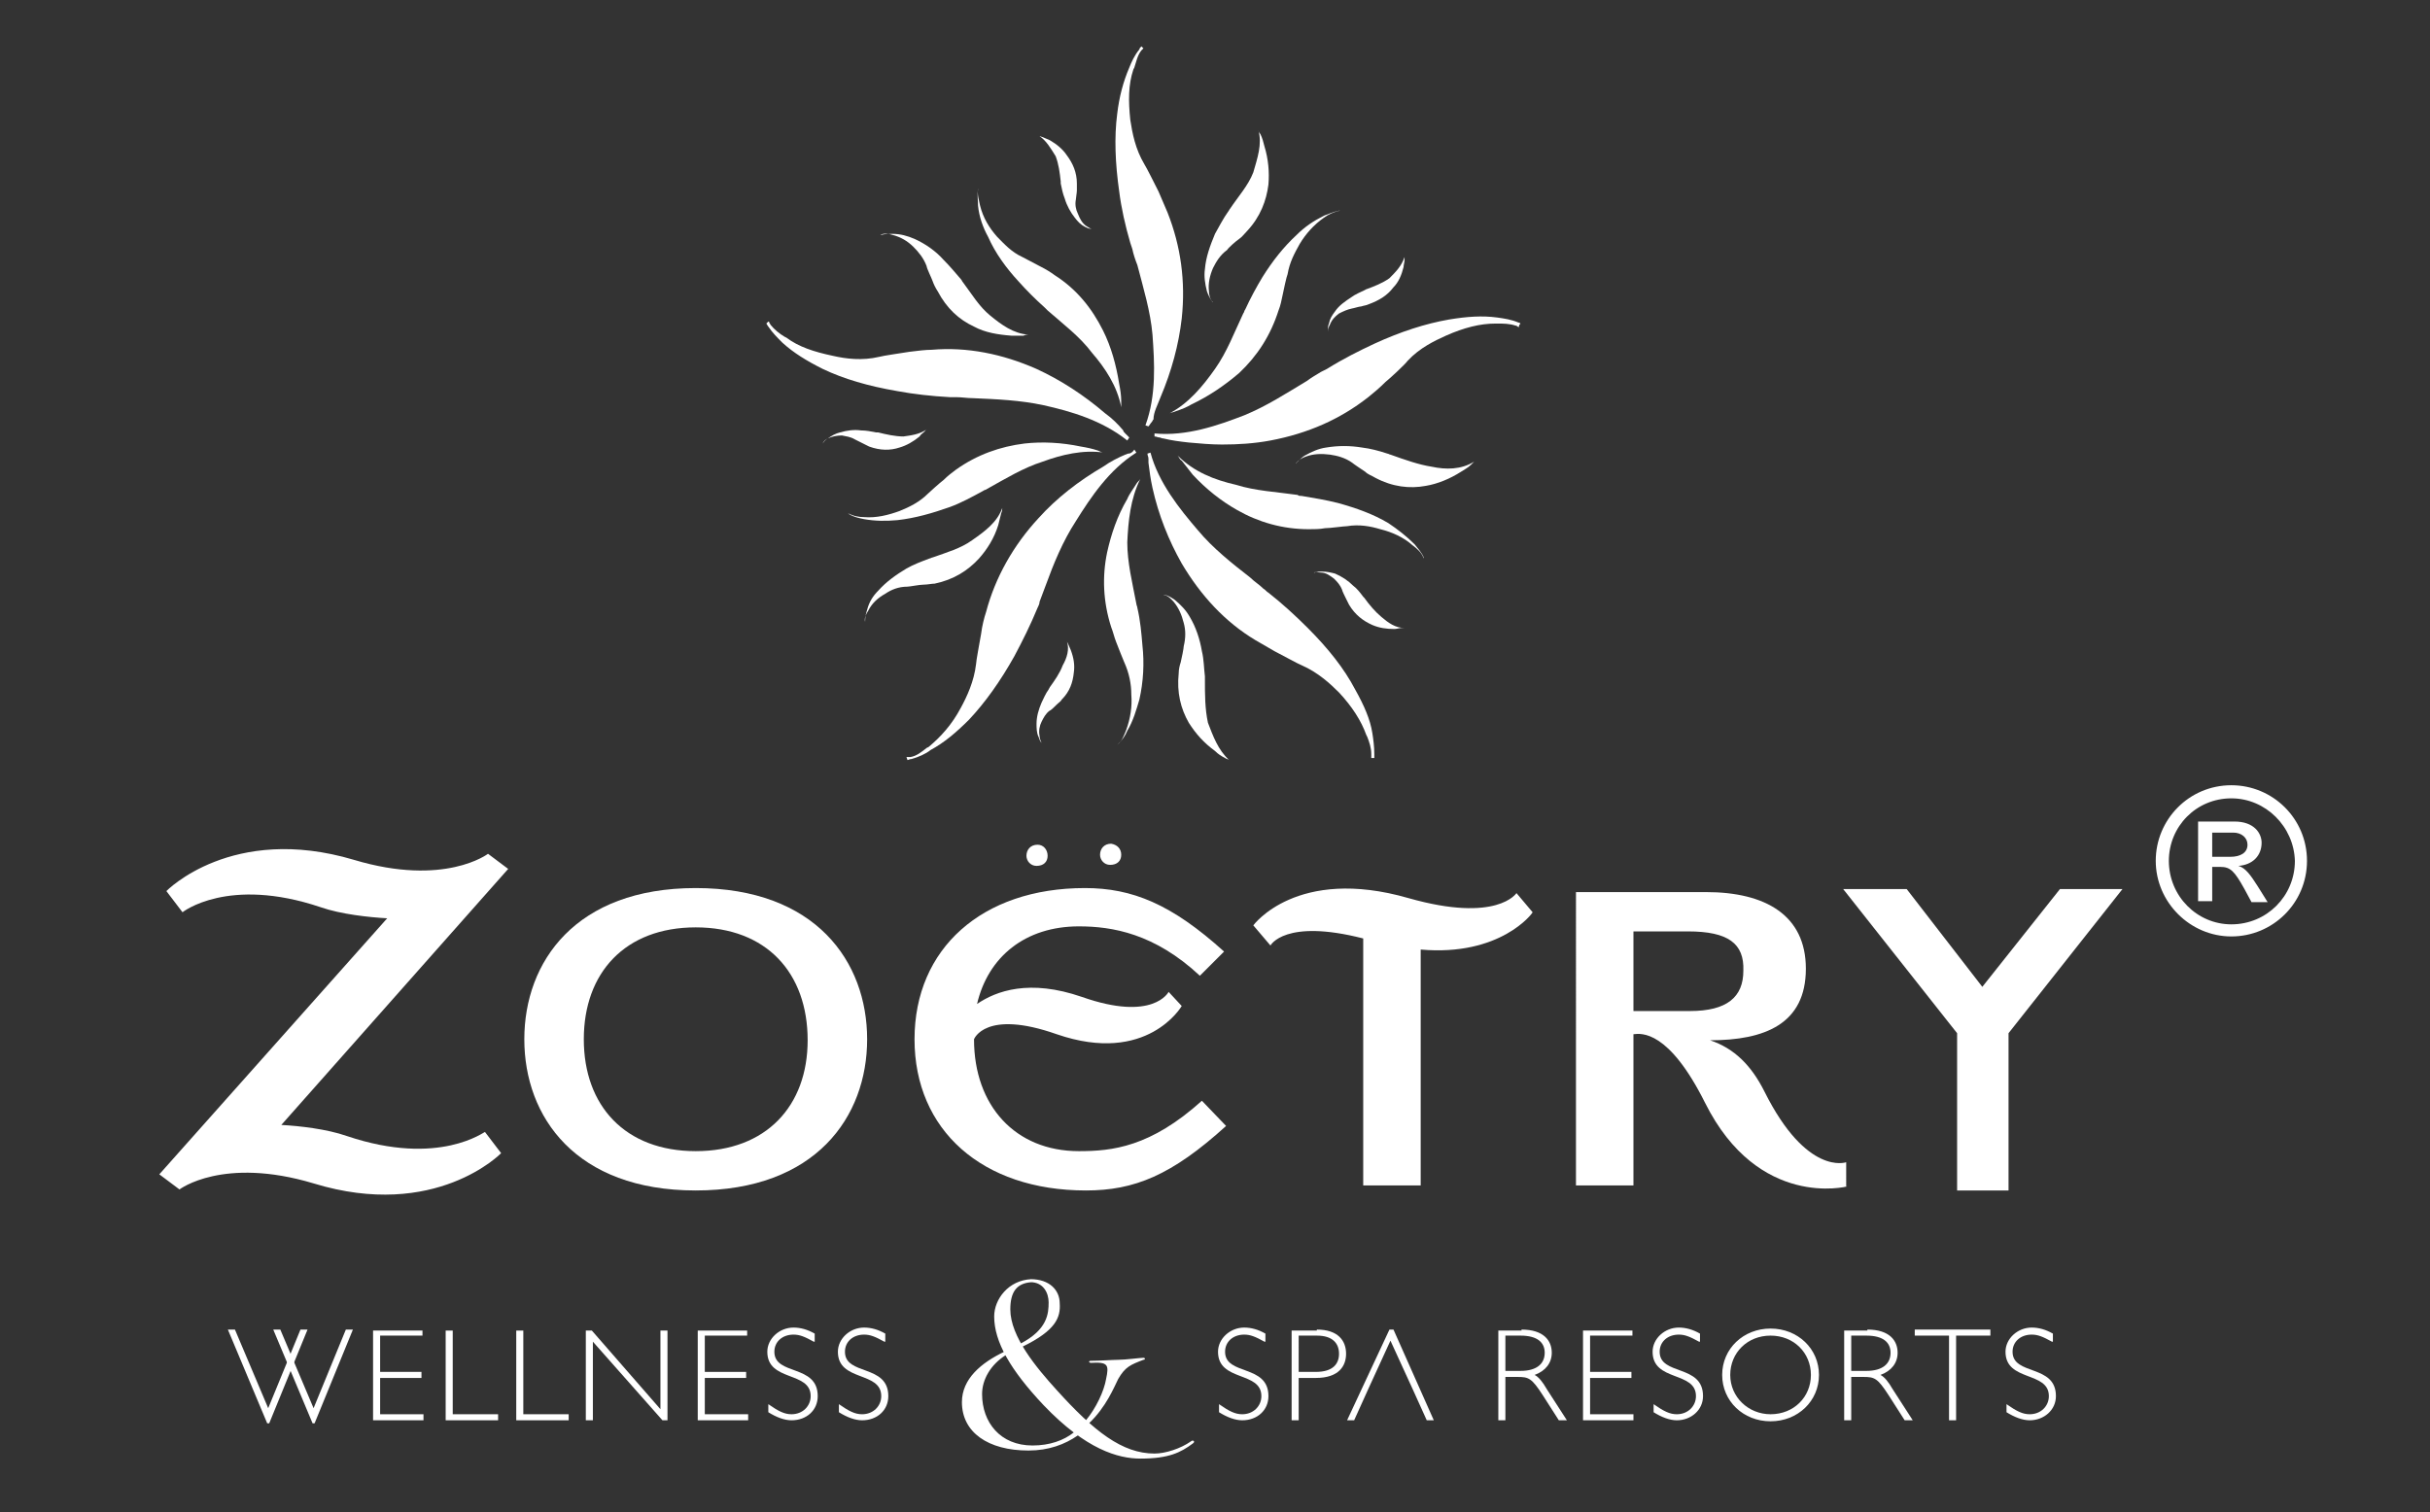 <?xml version="1.0" encoding="utf-8"?>
<!-- Generator: Adobe Illustrator 26.2.1, SVG Export Plug-In . SVG Version: 6.00 Build 0)  -->
<svg version="1.1" id="Layer_1" xmlns="http://www.w3.org/2000/svg" xmlns:xlink="http://www.w3.org/1999/xlink" x="0px" y="0px"
	 viewBox="0 0 241 150" style="enable-background:new 0 0 241 150;" xml:space="preserve">
<rect x="0" y="0" width="241" height="150" fill="#333333" stroke="none"/>
<style type="text/css">
	.st0{fill:#FFFFFF;}
</style>
<g>
	<g>
		<g>
			<path class="st0" d="M41.9,132.5h-4.2v3.6h4.1v0.6h-4.1v3.6H42v0.6h-5v-8.9h4.9V132.5z"/>
			<path class="st0" d="M44.9,140.3h4.5v0.6h-5.2v-8.9h0.7V140.3z"/>
			<path class="st0" d="M51.9,140.3h4.5v0.6h-5.2v-8.9h0.7V140.3z"/>
			<path class="st0" d="M66.3,140.9h-0.6l-6.9-7.8v7.8h-0.7v-8.9h0.6l6.8,7.8v-7.8h0.7V140.9z"/>
			<path class="st0" d="M74.1,132.5h-4.2v3.6H74v0.6h-4.1v3.6h4.3v0.6h-5v-8.9h4.9V132.5z"/>
			<path class="st0" d="M80.7,133.1c-0.9-0.5-1.4-0.7-2-0.7c-1.1,0-1.9,0.7-1.9,1.7c0,2.4,4.3,1.2,4.3,4.4c0,1.4-1.1,2.4-2.6,2.4
				c-0.7,0-1.5-0.3-2.3-0.8v-0.8c1,0.7,1.6,1,2.3,1c1.1,0,1.9-0.8,1.9-1.8c0-2.5-4.3-1.4-4.3-4.4c0-1.3,1.2-2.4,2.6-2.4
				c0.7,0,1.4,0.2,2.1,0.6V133.1z"/>
			<path class="st0" d="M87.7,133.1c-0.9-0.5-1.4-0.7-2-0.7c-1.1,0-1.9,0.7-1.9,1.7c0,2.4,4.3,1.2,4.3,4.4c0,1.4-1.1,2.4-2.6,2.4
				c-0.7,0-1.5-0.3-2.3-0.8v-0.8c1,0.7,1.6,1,2.3,1c1.1,0,1.9-0.8,1.9-1.8c0-2.5-4.3-1.4-4.3-4.4c0-1.3,1.2-2.4,2.6-2.4
				c0.7,0,1.4,0.2,2.1,0.6V133.1z"/>
		</g>
		<path class="st0" d="M102,143.9c-4,0-6.6-1.8-6.6-4.8c0-2.3,1.9-3.9,4.2-5c0.1,0.1,0.1,0.2,0.2,0.3c-1.6,1-2.4,2.5-2.4,3.9
			c0,2.8,1.8,5.1,5,5.1c1.7,0,3.1-0.5,4.1-1.3c0.1,0.1,0.3,0.2,0.4,0.3C105.6,143.3,104,143.9,102,143.9z M113.1,144.7
			c-2.2,0-5.4-0.9-9.6-5.3c-3.3-3.5-4.9-6.3-4.9-8.8c0-1.7,1.4-3.6,3.7-3.7c0,0.1,0,0.2,0,0.3c-1.5,0.1-2.1,1-2.1,2.7
			c0,2.7,2.6,5.8,4.6,8c3.7,4.1,6.5,6.3,9.7,6.3c1.1,0,2.6-0.5,3.6-1.2c0.2-0.2,0.5,0,0.2,0.2C117.1,144.1,115.9,144.7,113.1,144.7z
			 M101.4,133.6c-0.1-0.1-0.1-0.2-0.2-0.3c2.7-1.4,2.8-3,2.8-4.1c0-0.9-0.5-2-1.8-2c0-0.1,0-0.2,0-0.3c1.9,0,2.9,1.1,2.9,2.4
			C105.2,130.7,104.7,132,101.4,133.6z M110.9,136.8c-0.4,0.8-1.2,2.8-2.9,4.4c-0.1-0.1-0.2-0.2-0.3-0.3c1-1.2,1.8-2.9,2-4.1
			c0.3-1.4,0.2-1.7-1.5-1.6c-0.2,0-0.3-0.2,0-0.2c0.8,0,2.2-0.1,2.7-0.1c0.7,0,2.2-0.2,2.5-0.2c0.2,0,0.2,0.2,0,0.2
			C112.1,135.4,111.6,135.6,110.9,136.8z"/>
		<g>
			<path class="st0" d="M125.4,133.1c-0.9-0.5-1.4-0.7-2-0.7c-1.1,0-1.9,0.7-1.9,1.7c0,2.4,4.3,1.2,4.3,4.4c0,1.4-1.1,2.4-2.6,2.4
				c-0.7,0-1.5-0.3-2.3-0.8v-0.8c1,0.7,1.6,1,2.3,1c1.1,0,1.9-0.8,1.9-1.8c0-2.5-4.3-1.4-4.3-4.4c0-1.3,1.2-2.4,2.6-2.4
				c0.7,0,1.4,0.2,2.1,0.6V133.1z"/>
			<path class="st0" d="M130.6,131.9c2.1,0,2.9,1.1,2.9,2.4c0,1.2-0.7,2.4-3,2.4h-1.7v4.2h-0.7v-8.9H130.6z M128.8,136.1h1.7
				c1.7,0,2.3-0.8,2.3-1.8c0-1-0.6-1.8-2.2-1.8h-1.8V136.1z"/>
			<path class="st0" d="M142.2,140.9h-0.7l-1.4-3.1l-2.2-4.8l-2.2,4.8l-1.4,3.1h-0.7l4.2-9h0.4L142.2,140.9z"/>
			<path class="st0" d="M150.9,131.9c2.2,0,3,1.1,3,2.3c0,1-0.6,1.8-1.7,2.2c0.4,0.2,0.8,0.7,1.2,1.4l2,3.1h-0.8l-1.6-2.5
				c-1.1-1.7-1.4-1.8-2.5-1.8h-1.2v4.3h-0.7v-8.9H150.9z M149.3,136h1.5c1.6,0,2.4-0.7,2.4-1.8c0-1-0.7-1.7-2.4-1.7h-1.5V136z"/>
			<path class="st0" d="M161.9,132.5h-4.2v3.6h4.1v0.6h-4.1v3.6h4.3v0.6h-5v-8.9h4.9V132.5z"/>
			<path class="st0" d="M168.5,133.1c-0.9-0.5-1.4-0.7-2-0.7c-1.1,0-1.9,0.7-1.9,1.7c0,2.4,4.3,1.2,4.3,4.4c0,1.4-1.2,2.4-2.6,2.4
				c-0.7,0-1.5-0.3-2.3-0.8v-0.8c1,0.7,1.6,1,2.3,1c1.1,0,1.9-0.8,1.9-1.8c0-2.5-4.3-1.4-4.3-4.4c0-1.3,1.2-2.4,2.6-2.4
				c0.7,0,1.4,0.2,2.1,0.6V133.1z"/>
			<path class="st0" d="M175.6,141c-2.7,0-4.8-2-4.8-4.6c0-2.6,2.1-4.6,4.8-4.6c2.7,0,4.8,2,4.8,4.6C180.4,139,178.3,141,175.6,141z
				 M175.6,132.5c-2.3,0-4,1.7-4,3.9c0,2.2,1.8,3.9,4,3.9c2.3,0,4-1.7,4-3.9C179.6,134.2,177.9,132.5,175.6,132.5z"/>
			<path class="st0" d="M185.2,131.9c2.2,0,3,1.1,3,2.3c0,1-0.6,1.8-1.7,2.2c0.4,0.2,0.8,0.7,1.2,1.4l2,3.1h-0.8l-1.6-2.5
				c-1.1-1.7-1.4-1.8-2.5-1.8h-1.2v4.3h-0.7v-8.9H185.2z M183.6,136h1.5c1.6,0,2.4-0.7,2.4-1.8c0-1-0.7-1.7-2.4-1.7h-1.5V136z"/>
			<path class="st0" d="M197.4,132.5H194v8.4h-0.7v-8.4h-3.4v-0.6h7.5V132.5z"/>
			<path class="st0" d="M203.5,133.1c-0.9-0.5-1.4-0.7-2-0.7c-1.1,0-1.9,0.7-1.9,1.7c0,2.4,4.3,1.2,4.3,4.4c0,1.4-1.2,2.4-2.6,2.4
				c-0.7,0-1.5-0.3-2.3-0.8v-0.8c1,0.7,1.6,1,2.3,1c1.1,0,1.9-0.8,1.9-1.8c0-2.5-4.3-1.4-4.3-4.4c0-1.3,1.2-2.4,2.6-2.4
				c0.7,0,1.4,0.2,2.1,0.6V133.1z"/>
		</g>
		<g>
			<path class="st0" d="M26.7,141.2h-0.2l-3.9-9.3h0.7l3.3,7.8l3.2-7.8h0.7L26.7,141.2z"/>
		</g>
		<g>
			<path class="st0" d="M31.2,141.2H31l-3.9-9.3h0.7l3.3,7.8l3.2-7.8h0.7L31.2,141.2z"/>
		</g>
	</g>
	<g>
		<polygon class="st0" points="182.8,88.2 189.1,88.2 196.6,97.9 204.3,88.2 210.5,88.2 199.2,102.5 199.2,118.1 194.1,118.1 
			194.1,102.5 		"/>
		<path class="st0" d="M103.9,84.9c0,0.6-0.4,1-1.1,1c-0.6,0-1-0.5-1-1c0-0.6,0.4-1.1,1.1-1.1C103.5,83.8,103.9,84.3,103.9,84.9z"/>
		<path class="st0" d="M111.2,84.8c0,0.6-0.4,1-1.1,1c-0.6,0-1-0.5-1-1c0-0.6,0.4-1.1,1.1-1.1C110.8,83.8,111.2,84.2,111.2,84.8z"/>
		<path class="st0" d="M69,118.1c-11.9,0-17-7.3-17-15c0-7.7,5.1-15,17-15s17,7.3,17,15C86,110.8,80.9,118.1,69,118.1z M69,92
			c-7,0-11.1,4.5-11.1,11.1c0,6.6,4.1,11.1,11.1,11.1c7,0,11.1-4.5,11.1-11C80.1,96.5,76,92,69,92z"/>
		<path class="st0" d="M107.7,118.1c-10.3,0-17-6-17-15s6.7-15,16.9-15c4.7,0,8.6,1.6,13.8,6.3l-2.4,2.4c-4.5-4.2-8.7-4.9-12-4.9
			c-5.3,0-9,3-10.1,7.7c1.9-1.3,5.2-2.5,10.4-0.7c7.1,2.5,8.6-0.5,8.6-0.5l1.3,1.4c0,0-3.4,5.9-12.4,2.8c-7.1-2.5-8.2,0.5-8.2,0.5
			c0,6.6,4.1,11.1,10.4,11.1c3.3,0,7.1-0.4,12.2-5l2.4,2.5C116.2,116.6,112.5,118.1,107.7,118.1z"/>
		<path class="st0" d="M140.9,94.2v23.4h-5.7V93.1c-7.8-2-9.2,0.7-9.2,0.7l-1.7-2c0,0,4.3-5.9,15.4-2.7c8.8,2.5,10.7-0.5,10.7-0.5
			l1.6,1.9C152,90.6,148.8,94.9,140.9,94.2z"/>
		<path class="st0" d="M183.2,117.7c0,0-8.8,2.3-14.1-8.3c-3.6-7.2-6.3-6.9-7.1-6.8v15h-5.7V88.5h12.9c5.9,0,9.9,2.3,9.9,7.6
			c0,5.5-4.1,7.1-9.5,7.1c2.4,0.8,4.1,2.5,5.4,5.1c4.2,8.4,8.1,7,8.1,7V117.7z M167.4,92.4h-5.4v7.9h3.9h1.7c3.7,0,5.3-1.4,5.3-4
			C173,93.6,171.4,92.4,167.4,92.4z"/>
		<path class="st0" d="M34.4,112.7c-2-0.7-4.7-1-6.5-1.1l22.5-25.4l-2-1.5c0,0-4.3,3.3-13.3,0.6c-12.1-3.6-18.6,3.1-18.6,3.1
			l1.6,2.1c0,0,4.5-3.6,13.7-0.5c2,0.7,4.8,1,6.6,1.1l-22.6,25.4l2,1.5c0,0,4.3-3.3,13.3-0.6c12.1,3.7,18.6-3,18.6-3l-1.6-2.1
			C48.1,112.2,43.6,115.8,34.4,112.7z"/>
	</g>
	<g>
		<path class="st0" d="M115.1,39.4c1.1-2.6,1.8-5.2,2.1-7.8c0.4-3.7-0.1-7.2-1.4-10.5c-0.3-0.7-0.6-1.4-0.9-2.1
			c-0.3-0.6-1.2-2.4-1.4-2.7c-0.9-1.5-1.2-3.1-1.4-4.4c-0.2-1.9-0.2-3.5,0.3-5l0.1-0.2c0.2-0.6,0.3-1.2,0.7-1.7c0,0,0.1-0.1,0.1-0.1
			c0,0,0.1-0.1,0.1-0.1l-0.2-0.2c-0.1,0.1-0.2,0.2-0.2,0.3c-0.5,0.6-0.8,1.3-1,1.8c-0.6,1.4-1,2.9-1.2,4.6c-0.3,2.3-0.2,4.9,0.2,7.7
			c0.2,1.6,0.6,3.4,1.1,5.1l0.2,0.6c0.1,0.5,0.3,1.1,0.5,1.6c0.6,2.3,1.3,4.6,1.5,6.9c0.2,2.8,0.4,6-0.7,9l0.3,0.1
			c0.1-0.1,0.2-0.3,0.3-0.4c0.1-0.1,0.1-0.2,0.2-0.3C114.4,40.9,114.8,40.2,115.1,39.4z"/>
		<path class="st0" d="M94.8,39.4c0.6,0,1.1,0.1,1.7,0.1c2.3,0.1,4.7,0.2,7,0.7c2.7,0.6,5.8,1.5,8.3,3.5l0.2-0.3c0,0,0,0,0,0
			c-0.1-0.1-0.2-0.2-0.4-0.4c-0.1-0.1-0.2-0.2-0.2-0.3c-0.5-0.6-1.1-1.2-1.8-1.7c-2.1-1.8-4.4-3.3-6.8-4.4
			c-3.4-1.5-6.9-2.2-10.4-1.9c-0.6,0-1.4,0.1-2.2,0.2c-0.6,0.1-2.7,0.4-3,0.5c-1.7,0.4-3.3,0.2-4.6-0.1c-1.9-0.4-3.4-0.9-4.6-1.8
			l-0.2-0.1c-0.5-0.3-1-0.7-1.4-1.2c0-0.1-0.1-0.1-0.1-0.2c0,0,0-0.1-0.1-0.1L76,32.1c0.1,0.1,0.1,0.2,0.2,0.3
			c0.4,0.6,0.9,1.1,1.4,1.6c1.1,1,2.4,1.8,4,2.6c2.1,1,4.5,1.7,7.4,2.2c1.6,0.3,3.4,0.5,5.2,0.6C94.4,39.4,94.6,39.4,94.8,39.4z"/>
		<path class="st0" d="M111.9,45c-0.1,0-0.2,0.1-0.3,0.1c-0.7,0.3-1.5,0.7-2.2,1.2c-2.4,1.4-4.6,3.1-6.4,5.1
			c-2.5,2.7-4.3,5.9-5.2,9.3c-0.2,0.6-0.4,1.4-0.5,2.2c-0.1,0.6-0.5,2.7-0.5,3c-0.2,1.7-0.9,3.2-1.5,4.3c-0.9,1.7-2,2.9-3.2,3.9
			l-0.2,0.1c-0.5,0.4-1,0.8-1.6,0.9c-0.1,0-0.1,0-0.2,0c-0.1,0-0.1,0-0.2,0l0.1,0.3c0.1,0,0.2-0.1,0.4-0.1c0.7-0.2,1.4-0.5,1.9-0.9
			c1.3-0.7,2.5-1.7,3.8-3c1.6-1.7,3.1-3.8,4.5-6.3c0.8-1.5,1.6-3.1,2.3-4.8c0.1-0.2,0.2-0.4,0.2-0.6c0.2-0.5,0.4-1.1,0.6-1.6
			c0.8-2.2,1.7-4.4,3-6.4c1.5-2.4,3.3-5.1,6-6.8l0,0l-0.2-0.3C112.3,44.9,112.1,45,111.9,45z"/>
		<path class="st0" d="M134.4,68.4c-1.1-2.1-2.7-4.1-4.7-6.1c-1.2-1.2-2.5-2.4-3.9-3.5c-0.2-0.1-0.3-0.3-0.5-0.4
			c-0.4-0.4-0.9-0.7-1.3-1.1c-1.8-1.4-3.7-2.9-5.2-4.7c-1.8-2.1-3.9-4.7-4.7-7.7l-0.3,0.1c0,0.2,0.1,0.3,0.1,0.5c0,0.1,0,0.3,0,0.4
			c0.1,0.8,0.2,1.6,0.4,2.5c0.6,2.7,1.6,5.2,2.9,7.5c1.9,3.2,4.3,5.8,7.3,7.6c0.5,0.3,1.2,0.7,1.9,1.1c0.6,0.3,2.4,1.3,2.7,1.4
			c1.6,0.7,2.8,1.8,3.7,2.7c1.3,1.4,2.2,2.8,2.7,4.2l0.1,0.2c0.2,0.5,0.4,1.1,0.4,1.7c0,0.1,0,0.1,0,0.2c0,0.1,0,0.1,0,0.2l0.3,0
			c0-0.1,0-0.3,0-0.4c0-0.7-0.1-1.5-0.2-2.1C135.9,71.4,135.3,70,134.4,68.4z"/>
		<path class="st0" d="M150.6,32c-0.7-0.3-1.4-0.4-2.1-0.5c-1.5-0.2-3-0.1-4.8,0.2c-2.3,0.4-4.8,1.2-7.4,2.4
			c-1.5,0.7-3.1,1.5-4.7,2.5c-0.2,0.1-0.4,0.2-0.6,0.3c-0.5,0.3-1,0.6-1.4,0.9c-2,1.2-4,2.5-6.2,3.4c-2.6,1-5.7,2.1-8.9,1.8l0,0.3
			c0.2,0,0.3,0.1,0.5,0.1c0.1,0,0.2,0.1,0.4,0.1c0.8,0.2,1.6,0.3,2.5,0.4c1.1,0.1,2.2,0.2,3.3,0.2c1.6,0,3.2-0.1,4.8-0.4
			c3.7-0.7,6.9-2.1,9.7-4.3c0.5-0.4,1.1-0.9,1.7-1.5c0.5-0.4,2-1.8,2.2-2.1c1.2-1.3,2.7-2,3.8-2.5c1.8-0.8,3.4-1.2,4.9-1.2l0.2,0
			c0.6,0,1.2,0,1.8,0.2c0.1,0,0.1,0,0.2,0.1c0,0,0.1,0,0.1,0.1l0.1-0.3C150.9,32.1,150.7,32,150.6,32z"/>
	</g>
	<g>
		<path class="st0" d="M111.2,40.4c0-0.2,0-0.4,0-0.6c0-0.6-0.1-1.2-0.2-1.7c-0.3-1.9-0.8-3.7-1.6-5.3c-1.1-2.2-2.6-4.1-4.8-5.5
			c-0.4-0.3-0.9-0.6-1.3-0.8c-0.4-0.2-1.7-0.9-1.9-1c-1.1-0.5-1.8-1.3-2.5-2c-0.8-0.9-1.4-1.9-1.7-3.1c-0.1-0.5-0.3-1.1-0.2-1.7
			c0,0,0,0.1,0,0.1c-0.1,0.5,0,1.1,0,1.6c0.1,1.1,0.5,2.2,1,3.1c0.7,1.6,1.8,3.1,3,4.4c0.8,0.9,1.7,1.8,2.6,2.6
			c0.1,0.1,0.2,0.2,0.3,0.3c1.6,1.4,3.2,2.6,4.4,4.2C109.6,36.5,110.8,38.3,111.2,40.4z"/>
		<path class="st0" d="M109.5,44.9c-0.2,0-0.4-0.1-0.6-0.2c-0.6-0.2-1.1-0.3-1.7-0.4c-1.9-0.4-3.8-0.5-5.6-0.3
			c-2.4,0.3-4.7,1.1-6.8,2.6c-0.4,0.3-0.8,0.6-1.2,1c-0.4,0.3-1.5,1.3-1.6,1.4c-0.8,0.8-1.8,1.3-2.8,1.7c-1.1,0.4-2.3,0.7-3.5,0.6
			c-0.5,0-1.1-0.1-1.6-0.4c0,0,0.1,0,0.1,0.1c0.5,0.3,1,0.4,1.5,0.5c1.1,0.2,2.2,0.2,3.3,0.1c1.8-0.2,3.5-0.7,5.2-1.3
			c1.1-0.4,2.2-1,3.3-1.6c0.1-0.1,0.3-0.1,0.4-0.2c1.8-1,3.6-2.1,5.5-2.7C105.3,45.1,107.4,44.6,109.5,44.9z"/>
		<path class="st0" d="M113.1,47.5c-0.1,0.2-0.3,0.3-0.4,0.5c-0.3,0.5-0.7,1-0.9,1.5c-1,1.7-1.6,3.5-2,5.3c-0.5,2.4-0.4,4.9,0.4,7.4
			c0.2,0.5,0.3,1,0.5,1.5c0.2,0.5,0.7,1.8,0.8,2c0.5,1.1,0.7,2.2,0.7,3.2c0.1,1.2-0.1,2.4-0.5,3.5c-0.2,0.5-0.4,1.1-0.9,1.5
			c0,0,0.1-0.1,0.1-0.1c0.4-0.4,0.7-0.8,0.9-1.3c0.6-1,0.9-2.1,1.2-3.1c0.4-1.8,0.5-3.6,0.3-5.4c-0.1-1.2-0.2-2.4-0.5-3.7
			c0-0.1-0.1-0.3-0.1-0.4c-0.4-2.1-0.9-4.1-0.9-6.1C111.9,51.7,112.1,49.5,113.1,47.5z"/>
		<path class="st0" d="M116.8,45.2c0.1,0.1,0.2,0.4,0.4,0.5c0.4,0.5,0.7,0.9,1.1,1.4c1.3,1.4,2.8,2.6,4.4,3.5
			c2.1,1.2,4.5,1.9,7.1,1.9c0.5,0,1.1,0,1.6-0.1c0.5,0,1.9-0.2,2.2-0.2c1.2-0.2,2.3,0,3.3,0.3c1.2,0.3,2.3,0.8,3.2,1.6
			c0.4,0.3,0.9,0.7,1.1,1.3c0,0,0-0.1,0-0.1c-0.2-0.5-0.6-0.9-0.9-1.3c-0.8-0.8-1.7-1.5-2.6-2.1c-1.5-0.9-3.2-1.5-5-2
			c-1.2-0.3-2.4-0.5-3.6-0.7c-0.2,0-0.3,0-0.4-0.1c-2.1-0.3-4.2-0.4-6.1-1C120.4,47.6,118.4,46.8,116.8,45.2z"/>
		<path class="st0" d="M116,41c0.2-0.1,0.4-0.1,0.6-0.2c0.6-0.2,1.1-0.4,1.6-0.7c1.7-0.8,3.3-1.9,4.7-3.1c1.8-1.7,3.1-3.7,3.9-6.2
			c0.2-0.5,0.3-1,0.4-1.5c0.1-0.5,0.4-1.9,0.5-2.1c0.2-1.2,0.7-2.1,1.2-3c0.6-1,1.4-1.9,2.4-2.6c0.4-0.3,1-0.6,1.6-0.7
			c0,0-0.1,0-0.1,0c-0.5,0.1-1,0.3-1.5,0.5c-1,0.5-1.9,1.1-2.7,1.9c-1.3,1.2-2.4,2.6-3.4,4.2c-0.6,1-1.2,2.1-1.7,3.2
			c-0.1,0.1-0.1,0.3-0.2,0.4c-0.9,1.9-1.6,3.8-2.8,5.5C119.3,38.3,117.9,40,116,41z"/>
	</g>
	<g>
		<path class="st0" d="M91.9,42.6c-0.1,0-0.1,0.1-0.2,0.2c-0.2,0.2-0.4,0.3-0.5,0.5c-0.6,0.5-1.3,0.9-2,1.1c-0.9,0.3-1.9,0.3-3-0.1
			c-0.2-0.1-0.4-0.2-0.6-0.3c-0.2-0.1-0.8-0.4-0.8-0.4c-0.5-0.3-0.9-0.3-1.3-0.4c-0.5,0-1,0.1-1.4,0.3c-0.2,0.1-0.4,0.2-0.5,0.5
			c0,0,0,0,0,0c0.1-0.2,0.3-0.4,0.5-0.5c0.4-0.3,0.8-0.5,1.2-0.6c0.7-0.2,1.4-0.3,2.1-0.2c0.5,0,1,0.1,1.5,0.2c0.1,0,0.1,0,0.2,0
			c0.8,0.2,1.7,0.4,2.5,0.4C90.3,43.2,91.2,43.1,91.9,42.6z"/>
		<path class="st0" d="M139.3,62.3c-0.1,0-0.2,0-0.3,0c-0.2,0-0.5,0.1-0.7,0.1c-0.8,0-1.5-0.1-2.2-0.4c-0.9-0.4-1.7-1-2.3-2
			c-0.1-0.2-0.2-0.4-0.3-0.6c-0.1-0.2-0.4-0.8-0.4-0.9c-0.2-0.5-0.5-0.8-0.8-1.1c-0.4-0.3-0.8-0.6-1.3-0.6c-0.2,0-0.5-0.1-0.7,0
			c0,0,0,0,0.1,0c0.2-0.1,0.5-0.1,0.7-0.1c0.5,0,0.9,0.1,1.3,0.2c0.7,0.3,1.3,0.7,1.8,1.2c0.4,0.3,0.7,0.7,1,1.1
			c0,0,0.1,0.1,0.1,0.1c0.5,0.7,1.1,1.4,1.7,1.9C137.7,61.8,138.4,62.3,139.3,62.3z"/>
		<path class="st0" d="M139.3,25.5c0,0.1,0,0.2,0,0.3c0,0.2-0.1,0.5-0.1,0.7c-0.2,0.8-0.5,1.5-1,2c-0.6,0.8-1.4,1.3-2.5,1.7
			c-0.2,0.1-0.4,0.1-0.7,0.2c-0.2,0-0.8,0.2-0.9,0.2c-0.5,0.1-0.9,0.3-1.3,0.5c-0.4,0.3-0.7,0.6-0.9,1.1c-0.1,0.2-0.2,0.4-0.2,0.7
			c0,0,0,0,0-0.1c0-0.2,0-0.5,0.1-0.7c0.1-0.5,0.3-0.8,0.6-1.2c0.4-0.6,1-1,1.6-1.4c0.4-0.3,0.9-0.5,1.3-0.7c0.1,0,0.1-0.1,0.2-0.1
			c0.8-0.3,1.6-0.6,2.3-1.1C138.4,27,139,26.4,139.3,25.5z"/>
		<path class="st0" d="M105.8,63.6c0,0.1,0.1,0.2,0.1,0.2c0.1,0.2,0.2,0.5,0.3,0.7c0.3,0.8,0.4,1.5,0.3,2.2c-0.1,1-0.4,1.9-1.2,2.7
			c-0.1,0.2-0.3,0.3-0.5,0.5c-0.2,0.2-0.6,0.6-0.7,0.6c-0.4,0.3-0.6,0.7-0.8,1.1c-0.2,0.4-0.3,0.9-0.2,1.4c0,0.2,0.1,0.5,0.2,0.7
			c0,0,0,0,0,0c-0.2-0.2-0.2-0.4-0.3-0.6c-0.2-0.4-0.2-0.9-0.2-1.3c0-0.7,0.2-1.4,0.5-2.1c0.2-0.4,0.4-0.9,0.7-1.3
			c0-0.1,0.1-0.1,0.1-0.2c0.5-0.7,1-1.4,1.3-2.2C105.8,65.3,106.1,64.4,105.8,63.6z"/>
		<path class="st0" d="M103.1,13.5c0.1,0,0.2,0.1,0.3,0.1c0.2,0.1,0.5,0.2,0.7,0.3c0.7,0.4,1.3,0.9,1.7,1.5c0.6,0.8,1,1.7,1,2.8
			c0,0.2,0,0.5,0,0.7c0,0.2-0.1,0.8-0.1,0.9c-0.1,0.5,0,1,0.2,1.4c0.2,0.5,0.4,0.9,0.8,1.2c0.2,0.1,0.4,0.3,0.6,0.3c0,0,0,0-0.1,0
			c-0.2,0-0.4-0.1-0.6-0.2c-0.4-0.2-0.7-0.5-1-0.9c-0.4-0.5-0.8-1.2-1-1.9c-0.2-0.5-0.3-1-0.4-1.5c0-0.1,0-0.1,0-0.2
			c-0.1-0.9-0.2-1.7-0.5-2.5C104.2,14.7,103.8,14,103.1,13.5z"/>
	</g>
	<g>
		<path class="st0" d="M102,33.2c-0.1,0-0.3,0-0.5,0.1c-0.4,0-0.8,0-1.2,0c-1.3-0.1-2.6-0.3-3.7-0.9c-1.5-0.7-2.7-1.8-3.6-3.5
			c-0.2-0.3-0.4-0.7-0.5-1c-0.1-0.3-0.6-1.3-0.6-1.5c-0.3-0.8-0.8-1.4-1.3-1.9c-0.6-0.6-1.3-1-2.1-1.2c-0.3-0.1-0.8-0.2-1.2,0
			c0,0,0.1,0,0.1,0c0.4-0.1,0.8-0.1,1.1-0.1c0.8,0,1.5,0.2,2.2,0.5c1.1,0.5,2.1,1.2,2.9,2.1c0.6,0.6,1.1,1.2,1.7,1.9
			c0.1,0.1,0.1,0.2,0.2,0.3c0.9,1.2,1.6,2.4,2.7,3.3C99.3,32.2,100.5,33.1,102,33.2z"/>
		<path class="st0" d="M146.2,45.8c-0.1,0.1-0.2,0.2-0.3,0.3c-0.3,0.3-0.7,0.5-1,0.7c-1.1,0.7-2.3,1.2-3.5,1.4
			c-1.6,0.3-3.3,0.1-5-0.8c-0.3-0.2-0.7-0.3-1-0.6c-0.3-0.2-1.2-0.8-1.3-0.9c-0.7-0.5-1.5-0.7-2.2-0.8c-0.8-0.1-1.6-0.1-2.4,0.2
			c-0.3,0.1-0.7,0.3-1,0.7c0,0,0-0.1,0.1-0.1c0.3-0.3,0.6-0.6,0.8-0.7c0.7-0.4,1.4-0.7,2.1-0.8c1.2-0.2,2.4-0.2,3.6,0
			c0.8,0.1,1.6,0.3,2.5,0.6c0.1,0,0.2,0.1,0.3,0.1c1.4,0.5,2.8,1,4.1,1.2C143.4,46.6,144.9,46.6,146.2,45.8z"/>
		<path class="st0" d="M124.8,12.9c0,0.1,0.1,0.3,0.2,0.4c0.2,0.4,0.3,0.8,0.4,1.2c0.4,1.3,0.5,2.6,0.4,3.8
			c-0.2,1.6-0.8,3.2-2.1,4.6c-0.3,0.3-0.5,0.6-0.8,0.8c-0.3,0.2-1.1,0.9-1.2,1.1c-0.7,0.5-1.1,1.2-1.4,1.8c-0.3,0.7-0.5,1.5-0.4,2.3
			c0,0.3,0.1,0.8,0.4,1.1c0,0,0-0.1-0.1-0.1c-0.2-0.3-0.4-0.7-0.5-1c-0.2-0.8-0.3-1.5-0.2-2.2c0.1-1.2,0.5-2.3,1-3.5
			c0.4-0.7,0.8-1.5,1.3-2.2c0.1-0.1,0.1-0.2,0.2-0.3c0.8-1.2,1.8-2.3,2.3-3.6C124.7,15.7,125.2,14.3,124.8,12.9z"/>
		<path class="st0" d="M99.4,50.4c0,0.1,0,0.3-0.1,0.5c-0.1,0.4-0.2,0.8-0.3,1.2c-0.4,1.3-1.1,2.4-1.9,3.3c-1.1,1.2-2.5,2.1-4.4,2.5
			C92.4,57.9,92,58,91.6,58c-0.4,0-1.4,0.2-1.6,0.2c-0.9,0-1.6,0.3-2.2,0.7c-0.7,0.4-1.3,0.9-1.7,1.7c-0.2,0.3-0.4,0.7-0.3,1.1
			c0,0,0-0.1,0-0.1c0-0.4,0.1-0.8,0.2-1.1c0.2-0.8,0.6-1.4,1.1-1.9c0.8-0.9,1.8-1.6,2.8-2.2c0.7-0.4,1.5-0.7,2.3-1
			c0.1,0,0.2-0.1,0.3-0.1c1.4-0.5,2.8-0.9,3.9-1.7C97.7,52.7,98.9,51.8,99.4,50.4z"/>
		<path class="st0" d="M121.9,75.4c-0.1-0.1-0.3-0.1-0.4-0.2c-0.4-0.2-0.7-0.4-1-0.7c-1.1-0.8-1.9-1.7-2.6-2.8c-0.8-1.4-1.2-3-1-4.9
			c0-0.4,0.1-0.8,0.2-1.1c0.1-0.4,0.3-1.4,0.3-1.6c0.2-0.8,0.2-1.6,0-2.3c-0.2-0.8-0.5-1.5-1-2.1c-0.2-0.2-0.5-0.6-1-0.7
			c0,0,0.1,0,0.1,0c0.4,0.1,0.7,0.3,1,0.5c0.6,0.5,1.1,1,1.5,1.7c0.6,1,1,2.2,1.2,3.4c0.2,0.8,0.2,1.7,0.3,2.5c0,0.1,0,0.2,0,0.3
			c0,1.5,0,2.9,0.3,4.3C120.3,73,120.8,74.4,121.9,75.4z"/>
	</g>
	<g>
		<path class="st0" d="M221.3,92.9c-4.1,0-7.5-3.4-7.5-7.5c0-4.1,3.3-7.5,7.5-7.5c4.1,0,7.5,3.3,7.5,7.5
			C228.8,89.6,225.4,92.9,221.3,92.9z M221.3,79.2c-3.5,0-6.2,2.8-6.2,6.2c0,3.5,2.8,6.3,6.2,6.3c3.5,0,6.3-2.8,6.3-6.3
			C227.5,82,224.7,79.2,221.3,79.2z M218,81.5h3.6c2,0,2.7,1.2,2.7,2.1c0,1.3-0.9,2.2-2.3,2.3v0c0.7,0.2,1.2,0.9,1.9,2l1,1.6h-1.6
			l-0.7-1.3c-1-1.8-1.4-2.2-2.4-2.2h-0.8v3.4H218V81.5z M221.2,85c1,0,1.7-0.4,1.7-1.2c0-0.7-0.6-1.2-1.4-1.2h-2.1V85H221.2z"/>
	</g>
</g>
</svg>
